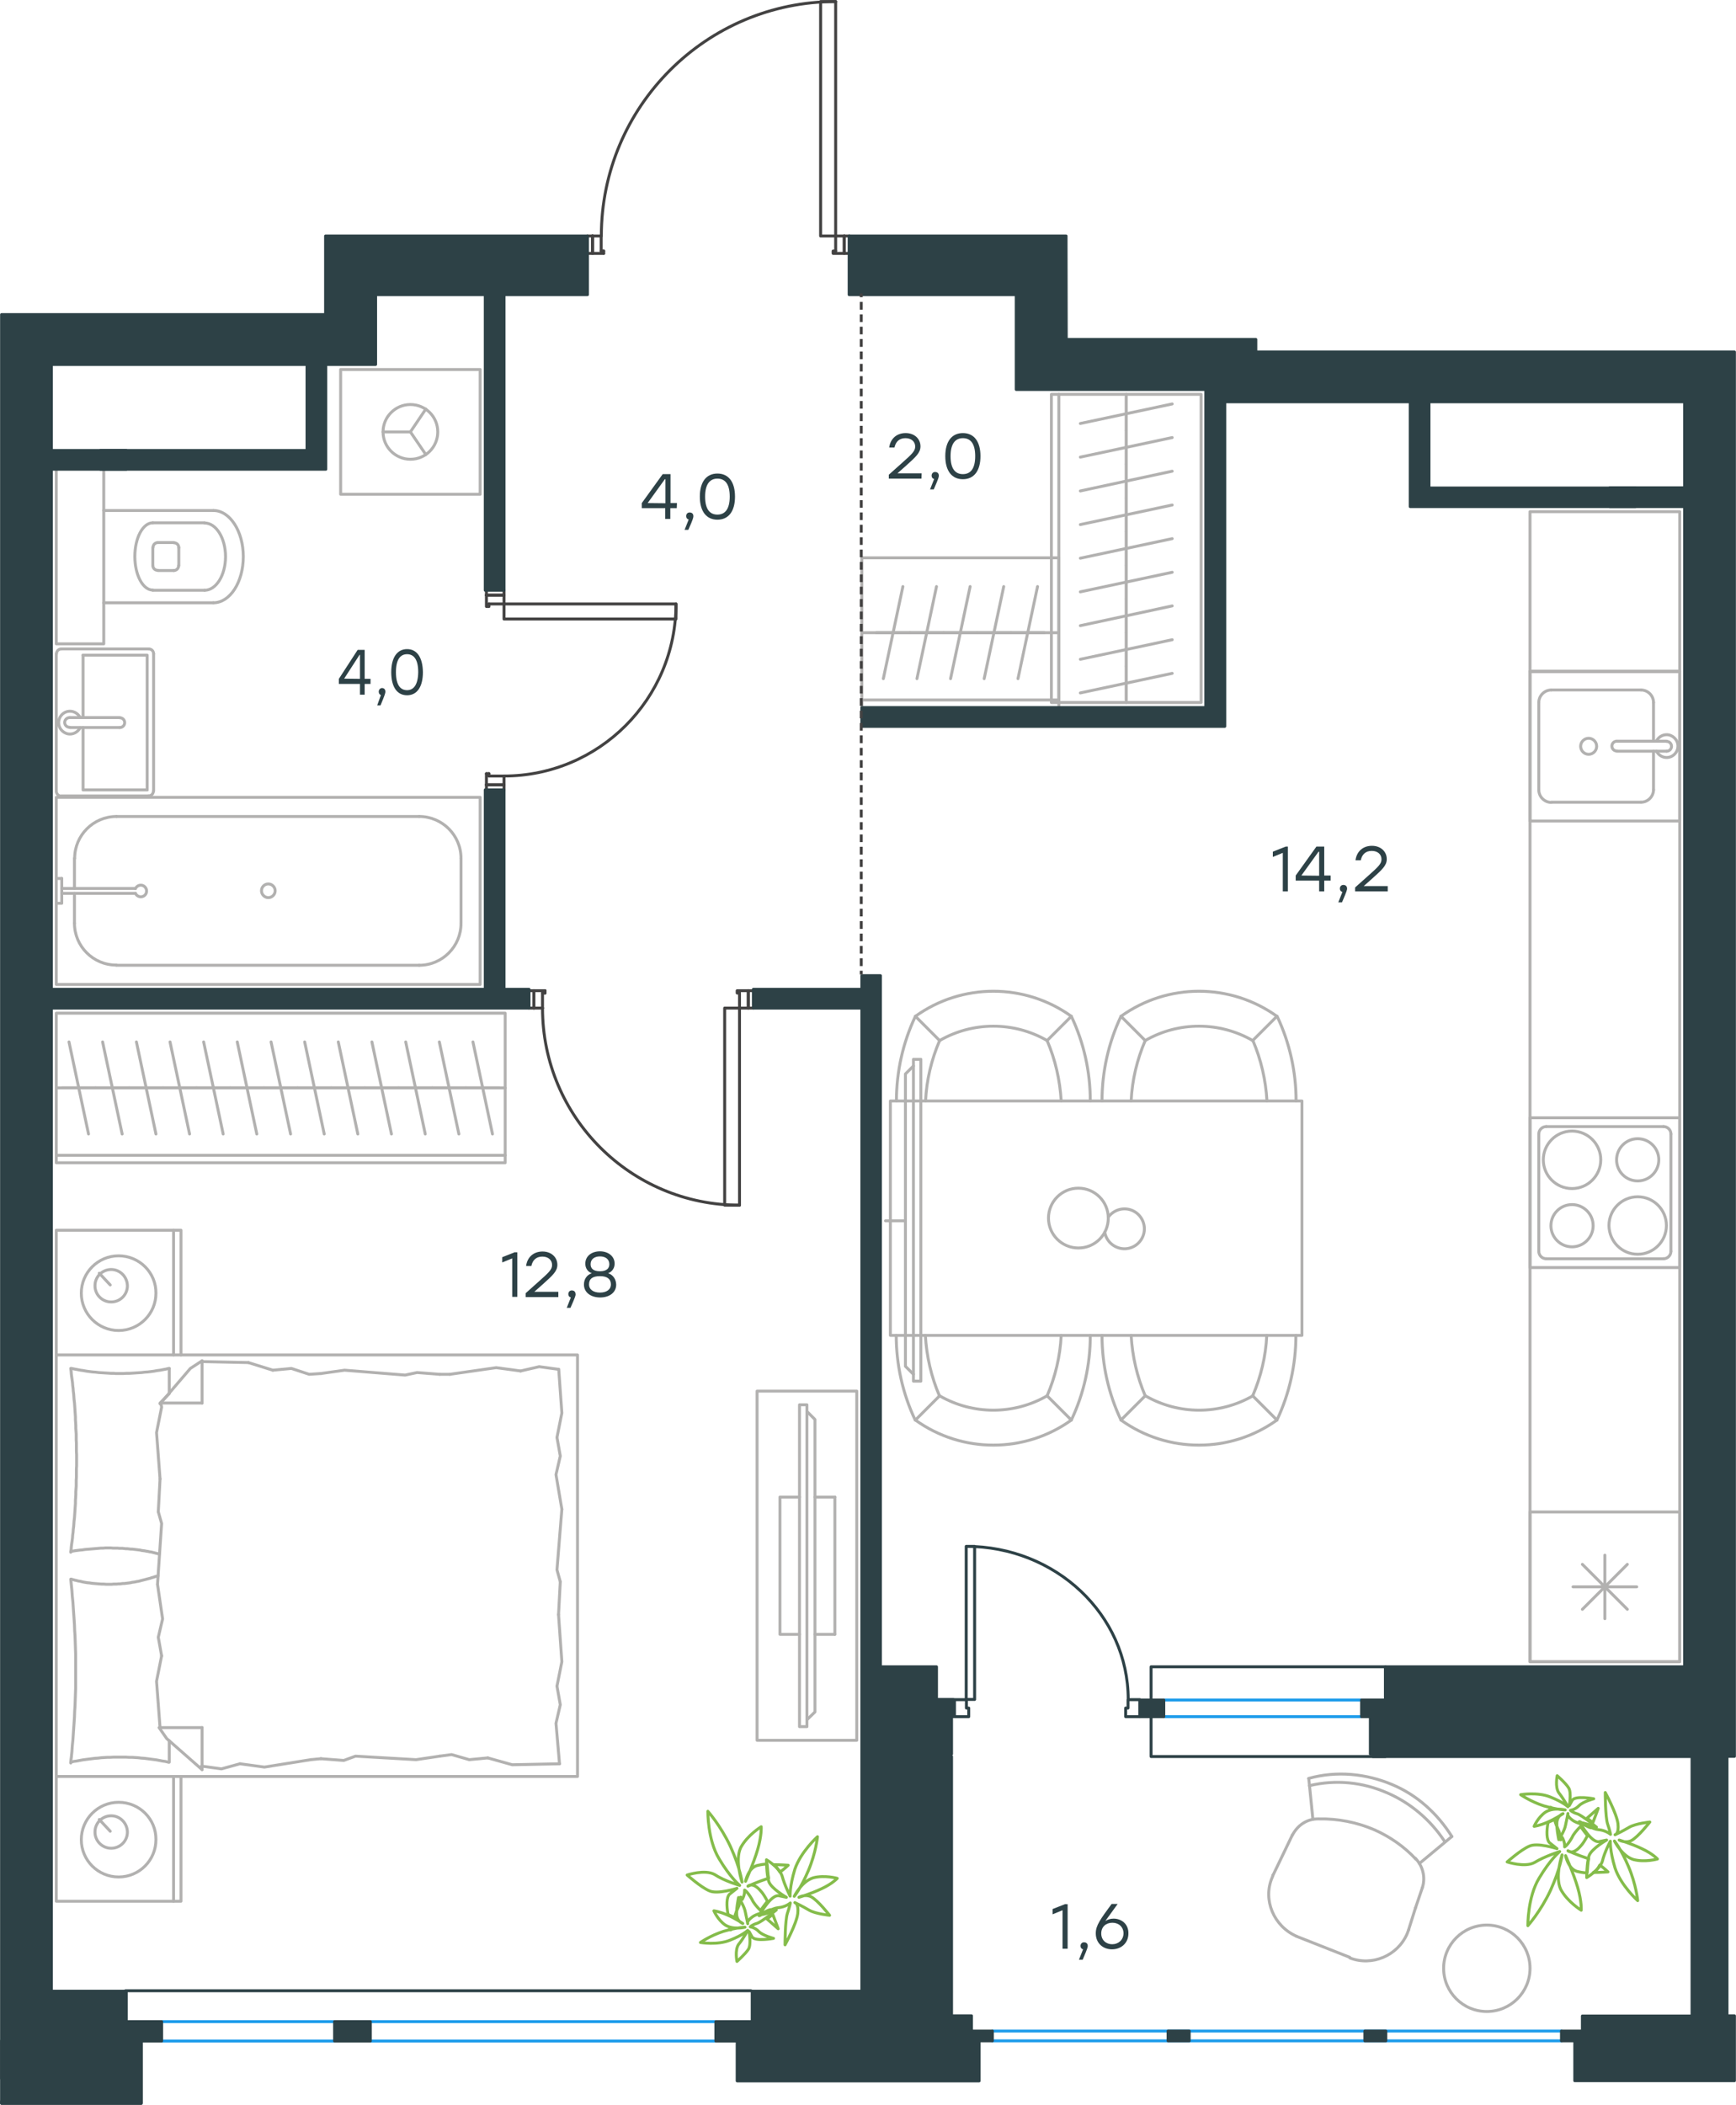 <?xml version="1.0" encoding="utf-8"?>
<!-- Generator: Adobe Illustrator 26.5.0, SVG Export Plug-In . SVG Version: 6.00 Build 0)  -->
<svg version="1.1" id="Слой_1" xmlns:xodm="http://www.corel.com/coreldraw/odm/2003"
	 xmlns="http://www.w3.org/2000/svg" xmlns:xlink="http://www.w3.org/1999/xlink" x="0px" y="0px" viewBox="0 0 888.3 1076.5"
	 style="enable-background:new 0 0 888.3 1076.5;" xml:space="preserve">
<style type="text/css">
	.st0{fill:none;stroke:#434242;stroke-width:1.5;stroke-linecap:round;stroke-linejoin:round;stroke-miterlimit:10;}
	.st1{fill:none;stroke:#B2B1B0;stroke-width:1.5;stroke-linecap:round;stroke-linejoin:round;stroke-miterlimit:10;}
	.st2{fill:#2D4146;stroke:#2D4146;stroke-width:1.5;stroke-linecap:round;stroke-linejoin:round;stroke-miterlimit:10;}
	
		.st3{fill-rule:evenodd;clip-rule:evenodd;fill:#2D4146;stroke:#2D4146;stroke-width:1.5;stroke-linecap:round;stroke-linejoin:round;stroke-miterlimit:10;}
	.st4{fill:none;stroke:#2D4146;stroke-width:1.5;stroke-linecap:round;stroke-linejoin:round;stroke-miterlimit:10;}
	.st5{fill:none;stroke:#1D9CEB;stroke-width:1.5;stroke-linecap:round;stroke-linejoin:round;stroke-miterlimit:10;}
	.st6{fill:none;stroke:#434242;stroke-width:1.5;stroke-miterlimit:10;}
	.st7{fill:#2D4146;}
	.st8{fill:none;stroke:#84BC4A;stroke-width:1.5;stroke-linecap:round;stroke-linejoin:round;stroke-miterlimit:10;}
</style>
<g id="Слой_x0020_1">
	<g id="_3011465561024">
		<g>
			<line class="st0" x1="303.2" y1="120.7" x2="300.6" y2="120.7"/>
			<polyline class="st0" points="434.6,120.7 432,120.7 427.6,120.7 			"/>
			<line class="st0" x1="307.6" y1="120.7" x2="303.2" y2="120.7"/>
			<path class="st0" d="M427.6,0.8c-66.2,0-119.9,53.7-119.9,119.9"/>
			<line class="st0" x1="303.2" y1="129.6" x2="308.9" y2="129.6"/>
			<line class="st0" x1="432" y1="129.6" x2="434.6" y2="129.6"/>
			<line class="st0" x1="427.6" y1="120.7" x2="427.6" y2="128.4"/>
			<polyline class="st0" points="432,129.6 426.3,129.6 426.3,128.4 427.6,128.4 			"/>
			<line class="st0" x1="307.6" y1="128.4" x2="308.9" y2="128.4"/>
			<line class="st0" x1="300.6" y1="129.6" x2="303.2" y2="129.6"/>
			<line class="st0" x1="307.6" y1="120.7" x2="307.6" y2="128.4"/>
			<line class="st0" x1="308.9" y1="128.4" x2="308.9" y2="129.6"/>
			<line class="st0" x1="432" y1="120.7" x2="432" y2="129.6"/>
			<line class="st0" x1="303.2" y1="120.7" x2="303.2" y2="129.6"/>
			<line class="st0" x1="432" y1="120.7" x2="432" y2="129.6"/>
			<line class="st0" x1="303.2" y1="120.7" x2="303.2" y2="129.6"/>
			<polygon class="st0" points="427.6,92.6 427.6,0.8 419.9,0.8 419.9,28.7 419.9,120.7 427.6,120.7 			"/>
			<line class="st0" x1="273.2" y1="515.6" x2="270.6" y2="515.6"/>
			<polyline class="st0" points="385.5,515.6 382.9,515.6 378.4,515.6 			"/>
			<line class="st0" x1="277.6" y1="515.6" x2="273.2" y2="515.6"/>
			<path class="st0" d="M277.6,515.6c0,55.7,45.1,100.8,100.8,100.8"/>
			<line class="st0" x1="273.2" y1="506.7" x2="278.9" y2="506.7"/>
			<line class="st0" x1="382.9" y1="506.7" x2="385.5" y2="506.7"/>
			<line class="st0" x1="378.4" y1="515.6" x2="378.4" y2="507.9"/>
			<polyline class="st0" points="382.9,506.7 377.2,506.7 377.2,507.9 378.4,507.9 			"/>
			<line class="st0" x1="277.6" y1="507.9" x2="278.9" y2="507.9"/>
			<line class="st0" x1="270.6" y1="506.7" x2="273.2" y2="506.7"/>
			<line class="st0" x1="277.6" y1="515.6" x2="277.6" y2="507.9"/>
			<line class="st0" x1="278.9" y1="507.9" x2="278.9" y2="506.7"/>
			<line class="st0" x1="382.9" y1="515.6" x2="382.9" y2="506.7"/>
			<line class="st0" x1="273.2" y1="515.6" x2="273.2" y2="506.7"/>
			<line class="st0" x1="382.9" y1="515.6" x2="382.9" y2="506.7"/>
			<line class="st0" x1="273.2" y1="515.6" x2="273.2" y2="506.7"/>
			<polygon class="st0" points="378.4,616.4 370.8,616.4 370.8,588.4 370.8,515.6 378.4,515.6 378.4,543.7 			"/>
			<line class="st0" x1="257.9" y1="401.4" x2="257.9" y2="404"/>
			<polyline class="st0" points="257.9,301.9 257.9,304.4 257.9,308.9 			"/>
			<line class="st0" x1="257.9" y1="396.9" x2="257.9" y2="401.4"/>
			<path class="st0" d="M257.9,396.9c48.6,0,88-39.4,88-88"/>
			<line class="st0" x1="248.9" y1="401.4" x2="248.9" y2="395.7"/>
			<line class="st0" x1="248.9" y1="304.4" x2="248.9" y2="301.9"/>
			<line class="st0" x1="257.9" y1="308.9" x2="250.2" y2="308.9"/>
			<polyline class="st0" points="248.9,304.4 248.9,310.2 250.2,310.2 250.2,308.9 			"/>
			<line class="st0" x1="250.2" y1="396.9" x2="250.2" y2="395.7"/>
			<line class="st0" x1="248.9" y1="404" x2="248.9" y2="401.4"/>
			<line class="st0" x1="257.9" y1="396.9" x2="250.2" y2="396.9"/>
			<line class="st0" x1="250.2" y1="395.7" x2="248.9" y2="395.7"/>
			<line class="st0" x1="257.9" y1="304.4" x2="248.9" y2="304.4"/>
			<line class="st0" x1="257.9" y1="401.4" x2="248.9" y2="401.4"/>
			<line class="st0" x1="257.9" y1="304.4" x2="248.9" y2="304.4"/>
			<line class="st0" x1="257.9" y1="401.4" x2="248.9" y2="401.4"/>
			<polygon class="st0" points="345.9,308.9 345.9,316.6 317.9,316.6 257.9,316.6 257.9,308.9 285.9,308.9 			"/>
		</g>
		<g>
			<line class="st1" x1="38.1" y1="472.2" x2="38.1" y2="456.9"/>
			<path class="st1" d="M69.3,456.9c0.6,1.3,2,2,3.4,1.7c1.4-0.3,2.3-1.5,2.3-2.9c0-1.4-1-2.6-2.3-2.9c-1.4-0.3-2.8,0.4-3.4,1.7"/>
			<line class="st1" x1="31.6" y1="456.9" x2="69.3" y2="456.9"/>
			<line class="st1" x1="31.6" y1="454.4" x2="69.3" y2="454.4"/>
			<line class="st1" x1="31.6" y1="449.3" x2="28.8" y2="449.3"/>
			<polyline class="st1" points="31.6,449.3 31.6,462 28.8,462 			"/>
			<path class="st1" d="M133.8,455.6c0,1.9,1.6,3.5,3.5,3.5c1.9,0,3.5-1.6,3.5-3.5c0-1.9-1.6-3.5-3.5-3.5
				C135.3,452.1,133.8,453.7,133.8,455.6z"/>
			<path class="st1" d="M38.1,472.2c0,11.8,9.6,21.4,21.4,21.4"/>
			<path class="st1" d="M59.6,417.6c-11.8,0-21.4,9.6-21.4,21.4"/>
			<path class="st1" d="M214.5,493.7c11.8,0,21.4-9.6,21.4-21.4"/>
			<path class="st1" d="M235.9,439c0-11.8-9.6-21.4-21.4-21.4"/>
			<line class="st1" x1="38.1" y1="439" x2="38.1" y2="454.4"/>
			<line class="st1" x1="59.6" y1="493.7" x2="214.5" y2="493.7"/>
			<line class="st1" x1="235.9" y1="472.2" x2="235.9" y2="439"/>
			<line class="st1" x1="214.5" y1="417.6" x2="59.6" y2="417.6"/>
			<polygon class="st1" points="28.8,407.8 28.8,503.5 245.7,503.5 245.7,407.8 			"/>
			<line class="st1" x1="42.5" y1="367" x2="42.5" y2="335.1"/>
			<polyline class="st1" points="42.5,372.1 42.5,404 75.3,404 			"/>
			<polyline class="st1" points="75.3,404 75.3,335.1 42.5,335.1 			"/>
			<path class="st1" d="M78.6,334.4c0-1.4-1.1-2.5-2.5-2.5"/>
			<path class="st1" d="M76,407.1c1.4,0,2.5-1.1,2.5-2.6"/>
			<path class="st1" d="M31.4,331.9c-1.4,0-2.5,1.1-2.5,2.5"/>
			<path class="st1" d="M28.8,404.6c0,1.4,1.1,2.6,2.5,2.6"/>
			<path class="st1" d="M61.3,372.1c1.4,0,2.5-1.1,2.5-2.5c0-1.4-1.1-2.5-2.5-2.5"/>
			<line class="st1" x1="35.7" y1="367" x2="61.3" y2="367"/>
			<path class="st1" d="M35.7,367c-1.4,0-2.6,1.1-2.6,2.5c0,1.4,1.1,2.5,2.6,2.5"/>
			<line class="st1" x1="35.7" y1="372.1" x2="61.3" y2="372.1"/>
			<path class="st1" d="M41,367c-1.2-2.4-3.9-3.7-6.5-3.1c-2.6,0.6-4.5,3-4.5,5.7c0,2.7,1.9,5,4.5,5.7c2.6,0.6,5.3-0.7,6.5-3.1"/>
			<line class="st1" x1="31.4" y1="331.9" x2="76" y2="331.9"/>
			<line class="st1" x1="78.6" y1="334.4" x2="78.6" y2="404.6"/>
			<line class="st1" x1="76" y1="407.1" x2="31.4" y2="407.1"/>
			<line class="st1" x1="28.8" y1="404.6" x2="28.8" y2="334.4"/>
			<path class="st1" d="M91.5,280.1c0-1.4-1.1-2.5-2.5-2.5"/>
			<path class="st1" d="M88.9,291.8c1.4,0,2.5-1.1,2.5-2.5"/>
			<path class="st1" d="M80.8,277.5c-1.4,0-2.5,1.1-2.5,2.5"/>
			<path class="st1" d="M78.2,289.2c0,1.4,1.1,2.5,2.5,2.5"/>
			<line class="st1" x1="80.8" y1="277.5" x2="88.9" y2="277.5"/>
			<line class="st1" x1="91.5" y1="280.1" x2="91.5" y2="289.2"/>
			<line class="st1" x1="88.9" y1="291.8" x2="80.8" y2="291.8"/>
			<line class="st1" x1="78.2" y1="289.2" x2="78.2" y2="280.1"/>
			<path class="st1" d="M78.2,267.4c-5.1,0-9.2,7.7-9.2,17.2c0,9.5,4.1,17.2,9.2,17.2"/>
			<line class="st1" x1="104.7" y1="267.4" x2="78.2" y2="267.4"/>
			<path class="st1" d="M104.7,301.9c5.9,0,10.7-7.7,10.7-17.2c0-9.5-4.8-17.2-10.7-17.2"/>
			<line class="st1" x1="104.7" y1="301.9" x2="78.2" y2="301.9"/>
			<path class="st1" d="M109.2,308.3c8.5,0,15.3-10.6,15.3-23.6c0-13-6.9-23.6-15.3-23.6"/>
			<line class="st1" x1="109.2" y1="261.1" x2="53.1" y2="261.1"/>
			<line class="st1" x1="109.2" y1="308.3" x2="53.1" y2="308.3"/>
			<polyline class="st1" points="53.1,240 53.1,329.3 28.8,329.3 28.8,240 			"/>
			<polyline class="st1" points="217.9,209.2 210,220.9 217.9,232.5 			"/>
			<line class="st1" x1="210" y1="220.9" x2="196" y2="220.9"/>
			<path class="st1" d="M224,220.9c0-7.8-6.3-14-14-14s-14,6.3-14,14s6.3,14,14,14C217.8,234.9,224,228.6,224,220.9z"/>
			<polygon class="st1" points="245.7,189 245.7,252.8 174.3,252.8 174.3,189 			"/>
			<polygon class="st1" points="859.5,343.4 859.5,849.9 782.9,849.9 782.9,343.4 			"/>
			<line class="st1" x1="809.7" y1="800.1" x2="832.7" y2="823.1"/>
			<line class="st1" x1="809.7" y1="823.1" x2="832.7" y2="800.1"/>
			<line class="st1" x1="821.2" y1="795.4" x2="821.2" y2="827.9"/>
			<line class="st1" x1="804.9" y1="811.6" x2="837.5" y2="811.6"/>
			<polygon class="st1" points="782.9,773.3 782.9,849.9 859.5,849.9 859.5,773.3 			"/>
			<path class="st1" d="M804.4,607.9c8.1,0,14.7-6.6,14.7-14.7c0-8.1-6.6-14.7-14.7-14.7s-14.7,6.6-14.7,14.7
				C789.7,601.3,796.3,607.9,804.4,607.9z"/>
			<path class="st1" d="M804.4,637.7c6,0,10.8-4.9,10.8-10.8c0-6-4.9-10.8-10.8-10.8c-6,0-10.8,4.9-10.8,10.8
				S798.4,637.7,804.4,637.7z"/>
			<path class="st1" d="M838,641.5c8.1,0,14.7-6.6,14.7-14.7c0-8.1-6.6-14.7-14.7-14.7c-8.1,0-14.7,6.6-14.7,14.7
				C823.4,635,829.9,641.5,838,641.5z"/>
			<path class="st1" d="M838,604c6,0,10.8-4.9,10.8-10.8c0-6-4.9-10.8-10.8-10.8c-6,0-10.8,4.9-10.8,10.8
				C827.2,599.2,832,604,838,604z"/>
			<path class="st1" d="M787.4,640c0,2.1,1.7,3.8,3.8,3.8"/>
			<path class="st1" d="M791.2,576.2c-2.1,0-3.8,1.7-3.8,3.8"/>
			<path class="st1" d="M851.2,643.8c2.1,0,3.8-1.7,3.8-3.8"/>
			<path class="st1" d="M855,580c0-2.1-1.7-3.8-3.8-3.8"/>
			<line class="st1" x1="787.4" y1="640" x2="787.4" y2="580"/>
			<line class="st1" x1="851.2" y1="643.8" x2="791.2" y2="643.8"/>
			<line class="st1" x1="855" y1="580" x2="855" y2="640"/>
			<line class="st1" x1="791.2" y1="576.2" x2="851.2" y2="576.2"/>
			<polygon class="st1" points="859.5,648.3 782.9,648.3 782.9,571.7 859.5,571.7 			"/>
			<line class="st1" x1="846.1" y1="404" x2="846.1" y2="384.2"/>
			<path class="st1" d="M812.9,385.8c2.3,0,4.1-1.9,4.1-4.1c0-2.3-1.9-4.1-4.1-4.1c-2.3,0-4.1,1.9-4.1,4.1
				C808.8,383.9,810.6,385.8,812.9,385.8z"/>
			<path class="st1" d="M827.3,379.1c-1.4,0-2.5,1.1-2.5,2.5c0,1.4,1.1,2.5,2.5,2.5"/>
			<line class="st1" x1="852.8" y1="384.2" x2="827.3" y2="384.2"/>
			<path class="st1" d="M852.8,384.2c1.4,0,2.5-1.1,2.5-2.5c0-1.4-1.1-2.5-2.5-2.5"/>
			<line class="st1" x1="852.8" y1="379.1" x2="827.3" y2="379.1"/>
			<path class="st1" d="M847.6,384.2c1.2,2.4,3.9,3.7,6.5,3.1c2.6-0.6,4.5-3,4.5-5.7c0-2.7-1.9-5-4.5-5.7c-2.6-0.6-5.3,0.7-6.5,3.1"
				/>
			<path class="st1" d="M839.7,410.3c3.5,0,6.4-2.9,6.4-6.4"/>
			<path class="st1" d="M846.1,359.3c0-3.5-2.9-6.4-6.4-6.4"/>
			<path class="st1" d="M787.4,404c0,3.5,2.9,6.4,6.4,6.4"/>
			<path class="st1" d="M793.8,352.9c-3.5,0-6.4,2.9-6.4,6.4"/>
			<line class="st1" x1="839.7" y1="410.3" x2="793.8" y2="410.3"/>
			<line class="st1" x1="787.4" y1="404" x2="787.4" y2="359.3"/>
			<line class="st1" x1="793.8" y1="352.9" x2="839.7" y2="352.9"/>
			<line class="st1" x1="846.1" y1="359.3" x2="846.1" y2="379.1"/>
			<polygon class="st1" points="859.5,419.9 782.9,419.9 782.9,343.4 859.5,343.4 			"/>
			<line class="st1" x1="255.6" y1="556.4" x2="238.4" y2="556.4"/>
			<line class="st1" x1="242" y1="532.9" x2="252" y2="580"/>
			<line class="st1" x1="238.4" y1="556.4" x2="221.2" y2="556.4"/>
			<line class="st1" x1="224.8" y1="532.9" x2="234.8" y2="580"/>
			<line class="st1" x1="221.2" y1="556.4" x2="204" y2="556.4"/>
			<line class="st1" x1="207.6" y1="532.9" x2="217.6" y2="580"/>
			<line class="st1" x1="204" y1="556.4" x2="186.7" y2="556.4"/>
			<line class="st1" x1="190.3" y1="532.9" x2="200.3" y2="580"/>
			<line class="st1" x1="186.7" y1="556.4" x2="169.5" y2="556.4"/>
			<line class="st1" x1="173.1" y1="532.9" x2="183.1" y2="580"/>
			<line class="st1" x1="169.5" y1="556.4" x2="152.3" y2="556.4"/>
			<line class="st1" x1="155.9" y1="532.9" x2="165.9" y2="580"/>
			<line class="st1" x1="152.3" y1="556.4" x2="135" y2="556.4"/>
			<line class="st1" x1="138.7" y1="532.9" x2="148.7" y2="580"/>
			<line class="st1" x1="258.5" y1="556.4" x2="28.8" y2="556.4"/>
			<line class="st1" x1="135" y1="556.4" x2="117.8" y2="556.4"/>
			<line class="st1" x1="121.4" y1="532.9" x2="131.4" y2="580"/>
			<line class="st1" x1="117.8" y1="556.4" x2="100.6" y2="556.4"/>
			<line class="st1" x1="104.2" y1="532.9" x2="114.2" y2="580"/>
			<line class="st1" x1="100.6" y1="556.4" x2="83.4" y2="556.4"/>
			<line class="st1" x1="87" y1="532.9" x2="97" y2="580"/>
			<line class="st1" x1="83.4" y1="556.4" x2="66.1" y2="556.4"/>
			<line class="st1" x1="69.8" y1="532.9" x2="79.8" y2="580"/>
			<line class="st1" x1="66.1" y1="556.4" x2="48.9" y2="556.4"/>
			<line class="st1" x1="52.5" y1="532.9" x2="62.5" y2="580"/>
			<line class="st1" x1="48.9" y1="556.4" x2="31.7" y2="556.4"/>
			<line class="st1" x1="35.3" y1="532.9" x2="45.3" y2="580"/>
			<line class="st1" x1="258.5" y1="590.9" x2="28.8" y2="590.9"/>
			<polygon class="st1" points="28.8,518.2 28.8,594.7 258.5,594.7 258.5,518.2 			"/>
			<line class="st1" x1="103.4" y1="696.4" x2="127.1" y2="696.9"/>
			<polyline class="st1" points="81.9,756.4 80.1,732.7 82.7,719.7 82.3,717.6 			"/>
			<polyline class="st1" points="81.9,883.6 80.1,859.9 82.7,846.9 			"/>
			<polyline class="st1" points="80.6,810.3 82.7,779.2 81,773.2 			"/>
			<polyline class="st1" points="82.7,846.9 81,837.4 83.2,828 80.6,810.3 			"/>
			<line class="st1" x1="81" y1="773.2" x2="81.9" y2="756.4"/>
			<polyline class="st1" points="86.6,699.9 85.8,700 85.1,700.2 83.5,700.5 82,700.8 80.4,701 78.8,701.3 77.3,701.5 75.7,701.7 
				74.1,701.8 72.5,702 70.9,702.1 69.4,702.2 67.8,702.3 66.2,702.4 64.7,702.4 63.1,702.5 62.4,702.5 61.6,702.5 60.8,702.5 
				60,702.5 59.2,702.5 58.4,702.4 56.8,702.4 55.2,702.3 53.6,702.2 52.1,702.1 50.5,702 48.9,701.8 47.4,701.7 45.8,701.5 
				44.3,701.3 42.7,701 41.2,700.8 39.7,700.5 38.1,700.2 36.6,699.9 			"/>
			<polyline class="st1" points="36.2,699.9 36.4,701.3 36.5,702.8 36.7,704.3 36.9,705.7 37.1,707.2 37.2,708.6 37.4,710.1 
				37.5,711.5 37.7,713 37.8,714.5 37.9,715.9 38.1,717.4 38.2,718.8 38.3,720.3 38.4,721.8 38.5,723.2 38.6,724.7 38.6,726.2 
				38.7,727.6 38.8,729.1 38.8,730.6 38.9,732 39,733.5 39,735 39,736.5 39.1,738 39.1,739.4 39.1,740.9 39.1,742.4 39.2,743.9 
				39.2,745.4 39.2,746.9 39.2,748.3 39.2,749.8 39.1,751.3 39.1,752.7 39.1,754.2 39.1,755.7 39,757.1 39,758.6 39,760.1 
				38.9,761.5 38.8,763 38.8,764.5 38.7,766 38.6,767.4 38.6,768.9 38.5,770.4 38.4,771.9 38.3,773.3 38.2,774.8 38.1,776.3 
				37.9,777.8 37.8,779.2 37.7,780.7 37.5,782.2 37.4,783.7 37.2,785.1 37.1,786.6 36.9,788.1 36.7,789.5 36.5,791 36.4,792.4 
				36.2,793.9 			"/>
			<polyline class="st1" points="159,900 135.3,903.8 122.8,902.1 			"/>
			<polyline class="st1" points="122.8,902.1 113.3,904.7 103.9,903.4 103,903.4 			"/>
			<line class="st1" x1="164.2" y1="899.5" x2="159" y2="900"/>
			<polyline class="st1" points="225,898.2 212.9,900 181.9,898.2 175.9,900.4 164.2,899.5 			"/>
			<polyline class="st1" points="286.3,902.1 262.1,902.6 249.6,899.1 			"/>
			<polyline class="st1" points="249.6,899.1 240.1,900 231.1,897.4 225,898.2 			"/>
			<polyline class="st1" points="230.2,702.9 253.9,699.5 266.4,701.2 			"/>
			<polyline class="st1" points="266.4,701.2 275.9,699 285.4,700.3 			"/>
			<line class="st1" x1="225" y1="702.9" x2="230.2" y2="702.9"/>
			<polyline class="st1" points="164.2,702.5 176.3,700.8 207.3,703.3 213.4,702 225,702.9 			"/>
			<line class="st1" x1="127.1" y1="696.9" x2="139.6" y2="700.8"/>
			<polyline class="st1" points="139.6,700.8 149.1,699.9 158.2,702.9 164.2,702.5 			"/>
			<polyline class="st1" points="36.2,793.5 38.6,793.1 41,792.8 42.2,792.7 43.4,792.5 44.6,792.4 45.8,792.3 47,792.2 48.2,792.1 
				49.4,792 50.5,791.9 51.7,791.8 52.8,791.8 54,791.7 55.1,791.7 56,791.7 56.8,791.7 57.7,791.8 58.5,791.8 59.3,791.8 
				60.2,791.8 61,791.9 61.8,791.9 62.7,791.9 63.5,792 64.3,792.1 65.2,792.1 66,792.2 66.8,792.3 67.6,792.3 68.4,792.4 
				69.3,792.5 70.1,792.6 70.9,792.7 71.7,792.8 72.5,793 73.3,793.1 74.1,793.2 75,793.4 75.8,793.5 76.6,793.7 77.4,793.8 
				78.2,794 79,794.2 79.8,794.4 80.6,794.6 81.4,794.8 			"/>
			<polyline class="st1" points="36.2,901.3 36.9,901.1 37.7,900.9 39.2,900.7 40.8,900.4 42.4,900.1 43.9,899.9 45.5,899.7 
				47.1,899.5 48.7,899.3 50.2,899.2 51.8,899 53.4,898.9 55,898.8 56.5,898.8 58.1,898.7 59.6,898.7 60.4,898.7 61.2,898.7 
				62,898.7 62.8,898.7 63.6,898.7 64.4,898.7 66,898.8 67.6,898.8 69.1,898.9 70.7,899 72.3,899.2 73.8,899.3 75.4,899.5 
				76.9,899.7 78.5,899.9 80,900.1 81.6,900.4 83.1,900.7 84.6,900.9 86.2,901.3 			"/>
			<polyline class="st1" points="80.9,805.9 80.1,806.2 79.3,806.4 78.5,806.7 77.7,806.9 76.9,807.2 76.1,807.4 75.3,807.6 
				74.6,807.8 73.8,808 73,808.2 72.2,808.4 71.5,808.6 70.7,808.8 69.9,808.9 69.1,809.1 68.4,809.2 67.6,809.3 66.8,809.5 
				66.1,809.6 65.3,809.7 64.5,809.8 63.7,809.9 62.9,809.9 62.1,810 61.3,810.1 60.5,810.1 59.7,810.2 58.9,810.2 58.1,810.2 
				57.2,810.3 56.4,810.3 55.6,810.3 54.3,810.3 53.1,810.2 51.9,810.2 50.7,810.1 49.5,810 48.3,809.9 47.1,809.8 45.9,809.6 
				44.7,809.5 43.5,809.3 42.4,809.1 41.2,808.8 40,808.6 38.9,808.3 38.3,808.2 37.7,808 37.2,807.9 36.6,807.7 			"/>
			<polyline class="st1" points="36.2,807.7 36.5,810.6 36.8,813.5 37,816.4 37.3,819.3 37.5,822.3 37.7,825.2 37.9,828.1 38.1,831 
				38.2,834 38.4,836.9 38.5,839.8 38.6,842.8 38.7,845.8 38.7,848.7 38.7,850.2 38.7,851.7 38.7,853.2 38.7,854.7 38.7,856.1 
				38.7,857.6 38.7,860.5 38.7,863.5 38.6,866.4 38.5,869.3 38.4,872.3 38.2,875.2 38.1,878.2 37.9,881.1 37.7,884.1 37.5,887 
				37.3,890 37,892.9 36.8,895.9 36.5,898.8 36.3,900.2 36.2,901.7 			"/>
			<polyline class="st1" points="285.8,825.8 287.5,849.9 285,862.4 			"/>
			<polyline class="st1" points="285,862.4 286.7,871.9 284.5,881.4 286.3,902.1 			"/>
			<polyline class="st1" points="285.9,700.3 287.5,722.7 285,735.2 			"/>
			<polyline class="st1" points="287.5,771.9 285,802.9 286.7,809 			"/>
			<polyline class="st1" points="285,735.2 286.7,744.7 284.5,754.2 287.5,771.9 			"/>
			<line class="st1" x1="286.7" y1="809" x2="285.8" y2="825.8"/>
			<line class="st1" x1="103.4" y1="905.1" x2="103.4" y2="883.6"/>
			<polyline class="st1" points="81.9,718 97.4,699.9 103.4,696 			"/>
			<line class="st1" x1="81.9" y1="883.6" x2="103.4" y2="883.6"/>
			<line class="st1" x1="86.6" y1="699.9" x2="86.6" y2="712.5"/>
			<polyline class="st1" points="103.4,905.1 85.3,889.2 81.4,883.6 			"/>
			<line class="st1" x1="103.4" y1="696" x2="103.4" y2="717.6"/>
			<polyline class="st1" points="86.6,712.8 81.9,717.6 103.4,717.6 			"/>
			<line class="st1" x1="86.6" y1="890.3" x2="86.6" y2="901.3"/>
			<line class="st1" x1="56.4" y1="657.2" x2="50.8" y2="651.2"/>
			<path class="st1" d="M56.9,649.3c-4.6,0-8.3,3.7-8.3,8.3c0,4.6,3.7,8.3,8.3,8.3s8.3-3.7,8.3-8.3C65.1,653,61.4,649.3,56.9,649.3z
				"/>
			<path class="st1" d="M60.7,642.3c-10.6,0-19.1,8.6-19.1,19.1c0,10.6,8.6,19.1,19.1,19.1c10.6,0,19.1-8.6,19.1-19.1
				C79.9,650.9,71.3,642.3,60.7,642.3z"/>
			<line class="st1" x1="56.4" y1="936.6" x2="50.8" y2="930.6"/>
			<path class="st1" d="M56.9,928.7c-4.6,0-8.3,3.7-8.3,8.3c0,4.6,3.7,8.3,8.3,8.3s8.3-3.7,8.3-8.3
				C65.1,932.4,61.4,928.7,56.9,928.7z"/>
			<path class="st1" d="M60.7,921.8c-10.6,0-19.1,8.6-19.1,19.1c0,10.6,8.6,19.1,19.1,19.1c10.6,0,19.1-8.6,19.1-19.1
				C79.9,930.3,71.3,921.8,60.7,921.8z"/>
			<line class="st1" x1="88.8" y1="693" x2="88.8" y2="629.2"/>
			<line class="st1" x1="88.8" y1="972.4" x2="88.8" y2="908.6"/>
			<polyline class="st1" points="28.8,693 28.8,629.2 92.6,629.2 92.6,693 			"/>
			<polyline class="st1" points="28.8,908.6 28.8,972.4 92.6,972.4 92.6,908.6 			"/>
			<polygon class="st1" points="28.8,693 295.5,693 295.5,908.6 28.8,908.6 			"/>
			<polygon class="st1" points="438.4,890.1 387.4,890.1 387.4,711.5 438.4,711.5 			"/>
			<line class="st1" x1="427.2" y1="765.7" x2="417" y2="765.7"/>
			<line class="st1" x1="427.2" y1="835.9" x2="417" y2="835.9"/>
			<polyline class="st1" points="412.9,879.6 417,875.6 417,726 412.9,721.9 			"/>
			<polygon class="st1" points="412.9,883.1 409.1,883.1 409.1,718.5 412.9,718.5 			"/>
			<polyline class="st1" points="409.1,835.9 399.1,835.9 399.1,765.7 409.1,765.7 			"/>
			<line class="st1" x1="427.2" y1="765.7" x2="427.2" y2="835.9"/>
			<line class="st1" x1="463.3" y1="624.4" x2="453.1" y2="624.4"/>
			<polyline class="st1" points="467.4,545.2 463.3,549.3 463.3,698.8 467.4,702.9 			"/>
			<polygon class="st1" points="467.4,541.8 471.2,541.8 471.2,706.4 467.4,706.4 			"/>
			<path class="st1" d="M653.4,726.3c6.4-13.5,9.7-28.3,9.7-43.3"/>
			<path class="st1" d="M563.9,683c0,15,3.3,29.8,9.7,43.3"/>
			<path class="st1" d="M573.6,726.3c23.8,17.1,56,17.1,79.8,0"/>
			<line class="st1" x1="586" y1="713.9" x2="573.6" y2="726.3"/>
			<line class="st1" x1="641" y1="713.9" x2="653.4" y2="726.3"/>
			<path class="st1" d="M586.1,713.9c17,9.8,38,9.8,55,0"/>
			<path class="st1" d="M641,713.9c4.2-9.8,6.7-20.2,7.2-30.9"/>
			<path class="st1" d="M578.8,683c0.6,10.6,3,21.1,7.2,30.9"/>
			<path class="st1" d="M548.2,726.3c6.4-13.5,9.7-28.3,9.7-43.3"/>
			<path class="st1" d="M458.6,683c0,15,3.3,29.8,9.7,43.3"/>
			<path class="st1" d="M468.4,726.3c23.8,17.1,56,17.1,79.8,0"/>
			<line class="st1" x1="480.8" y1="713.9" x2="468.4" y2="726.3"/>
			<line class="st1" x1="535.8" y1="713.9" x2="548.2" y2="726.3"/>
			<path class="st1" d="M480.8,713.9c17,9.8,38,9.8,55,0"/>
			<path class="st1" d="M535.8,713.9c4.2-9.8,6.7-20.2,7.2-30.9"/>
			<path class="st1" d="M473.5,683c0.6,10.6,3,21.1,7.2,30.9"/>
			<path class="st1" d="M663.2,563.1c0-15-3.3-29.8-9.7-43.3"/>
			<path class="st1" d="M573.6,519.8c-6.4,13.5-9.7,28.3-9.7,43.3"/>
			<path class="st1" d="M653.4,519.8c-23.8-17.1-56-17.1-79.8,0"/>
			<line class="st1" x1="586" y1="532.2" x2="573.6" y2="519.8"/>
			<line class="st1" x1="641" y1="532.2" x2="653.4" y2="519.8"/>
			<path class="st1" d="M641,532.2c-17-9.8-38-9.8-55,0"/>
			<path class="st1" d="M648.3,563.1c-0.6-10.6-3-21.1-7.2-30.9"/>
			<path class="st1" d="M586,532.2c-4.2,9.8-6.7,20.2-7.2,30.9"/>
			<path class="st1" d="M557.9,563.1c0-15-3.3-29.8-9.7-43.3"/>
			<path class="st1" d="M468.4,519.8c-6.4,13.5-9.7,28.3-9.7,43.3"/>
			<path class="st1" d="M548.2,519.8c-23.8-17.1-56-17.1-79.8,0"/>
			<line class="st1" x1="480.8" y1="532.2" x2="468.4" y2="519.8"/>
			<line class="st1" x1="535.8" y1="532.2" x2="548.2" y2="519.8"/>
			<path class="st1" d="M535.8,532.2c-17-9.8-38-9.8-55,0"/>
			<path class="st1" d="M543,563.1c-0.6-10.6-3-21.1-7.2-30.9"/>
			<path class="st1" d="M480.8,532.2c-4.2,9.8-6.7,20.2-7.2,30.9"/>
			<path class="st1" d="M565.3,630.2c0.8,4.8,4.9,8.3,9.8,8.5c4.9,0.1,9.1-3.2,10.2-7.9c1.1-4.7-1.3-9.6-5.7-11.6
				c-4.4-2-9.6-0.6-12.5,3.3"/>
			<path class="st1" d="M567.1,623c0-8.5-6.9-15.3-15.3-15.3c-8.5,0-15.3,6.9-15.3,15.3c0,8.5,6.9,15.3,15.3,15.3
				C560.3,638.3,567.1,631.5,567.1,623z"/>
			<polygon class="st1" points="666.2,563.1 666.2,683 455.6,683 455.6,563.1 			"/>
			<polygon class="st1" points="859.5,261.7 859.5,343.4 782.9,343.4 782.9,261.7 			"/>
			<line class="st1" x1="576.3" y1="358" x2="576.3" y2="340.8"/>
			<line class="st1" x1="599.8" y1="344.4" x2="552.8" y2="354.4"/>
			<line class="st1" x1="576.3" y1="340.8" x2="576.3" y2="323.6"/>
			<line class="st1" x1="599.8" y1="327.2" x2="552.8" y2="337.2"/>
			<line class="st1" x1="576.3" y1="323.6" x2="576.3" y2="306.3"/>
			<line class="st1" x1="599.8" y1="309.9" x2="552.8" y2="320"/>
			<line class="st1" x1="576.3" y1="359.3" x2="576.3" y2="201.7"/>
			<line class="st1" x1="576.3" y1="306.3" x2="576.3" y2="289.1"/>
			<line class="st1" x1="599.8" y1="292.7" x2="552.8" y2="302.7"/>
			<line class="st1" x1="576.3" y1="289.1" x2="576.3" y2="271.9"/>
			<line class="st1" x1="599.8" y1="275.5" x2="552.8" y2="285.5"/>
			<line class="st1" x1="576.3" y1="271.9" x2="576.3" y2="254.7"/>
			<line class="st1" x1="599.8" y1="258.3" x2="552.8" y2="268.3"/>
			<line class="st1" x1="576.3" y1="254.7" x2="576.3" y2="237.4"/>
			<line class="st1" x1="599.8" y1="241" x2="552.8" y2="251.1"/>
			<line class="st1" x1="576.3" y1="237.4" x2="576.3" y2="220.2"/>
			<line class="st1" x1="599.8" y1="223.8" x2="552.8" y2="233.8"/>
			<line class="st1" x1="576.3" y1="220.2" x2="576.3" y2="203"/>
			<line class="st1" x1="599.8" y1="206.6" x2="552.8" y2="216.6"/>
			<line class="st1" x1="541.8" y1="359.3" x2="541.8" y2="201.7"/>
			<polygon class="st1" points="614.6,201.7 538,201.7 538,359.3 614.6,359.3 			"/>
			<line class="st1" x1="441" y1="323.6" x2="541.8" y2="323.6"/>
			<line class="st1" x1="448.4" y1="323.6" x2="465.6" y2="323.6"/>
			<line class="st1" x1="462" y1="300" x2="452" y2="347.1"/>
			<line class="st1" x1="465.6" y1="323.6" x2="482.8" y2="323.6"/>
			<line class="st1" x1="479.2" y1="300" x2="469.2" y2="347.1"/>
			<line class="st1" x1="482.8" y1="323.6" x2="500" y2="323.6"/>
			<line class="st1" x1="496.4" y1="300" x2="486.4" y2="347.1"/>
			<line class="st1" x1="500" y1="323.6" x2="517.3" y2="323.6"/>
			<line class="st1" x1="513.6" y1="300" x2="503.6" y2="347.1"/>
			<line class="st1" x1="517.3" y1="323.6" x2="534.5" y2="323.6"/>
			<line class="st1" x1="530.9" y1="300" x2="520.9" y2="347.1"/>
			<line class="st1" x1="441" y1="358" x2="541.8" y2="358"/>
			<line class="st1" x1="541.8" y1="285.3" x2="541.8" y2="361.9"/>
			<polyline class="st1" points="441,361.9 441,285.3 541.8,285.3 			"/>
		</g>
		<path class="st2" d="M166.6,160.9v-0.2v-10v-15.3v-14.7h107.3v0h26.7v4.5v25.5h-42.7v151.2h-9.6V150.7h-56.1v35.7h-25.5H26.3v44
			h38.3v3.2v6.4H26.3v161.3v30.1V506h222V404h9.6V506h12.8v9.6H26.3v336.9v165.9h38.3v25.5h6.4v0.1l1.3-0.1v0.1v30.8v1H0.8v-1h70.2
			V1063H0.8V852.5V440.3v-9.6v-29.5v-14.5v-9.6V240v-79.1h25.5h50.4h10.2h79.5L166.6,160.9L166.6,160.9z M545.6,173.4v0.2h0.2h38.1
			h10.2h23h15.3h10.2v6.4H862h25.5v197.1v9.6v44v9.6v412.1v45.9h-3.8v68v64.7h3.8v33.2h-80.4h-1.3V1044l1.3-0.1h2.6v-1.3v-10.2v-1.3
			h56.1v-64.7v-68v-1.3h0l0,1.3H702.5v-1.3h-1.3V878h1.3h6.4v-25.5H862V431.4V259.1h-38.3v-6.4v-3.2H862v-44H642.6h-15.9V260v101.9
			v9.6H441v-9.6H617V260v-54.4v-6.4h-71.5h-25.5v-25.5v-23h-85.5v-25.5v-3.8V121v-0.3h3.8h107.2v0.3h-4.8v0.3h4.8v3.8L545.6,173.4
			L545.6,173.4L545.6,173.4z M499.7,1043.8h-2.6v-1.3v-2.9v-7.3v-1.3h-10.2V898.4h-1.3v-1.3h1.3V878h-1.3h-6.4v-25.5h-12.8h-15.9
			V499H441v7h-55.5v9.6H441v336.9v165.9h-56.1v16.6v8.9h-6.4l-1.3,0.1v20.3h1.3h121.2h1.3V1044v-0.1l-1.3,0.1V1043.8z M881.2,898.4
			h-12.8v-1.3h12.8V898.4z"/>
		<path class="st3" d="M836.9,249.6H731.2v-51.1h-9.6v60.6h0h9.6h105.7V249.6L836.9,249.6z M51.4,230.4h105.7v-51.1h9.6V240h0h-9.6
			H51.4L51.4,230.4L51.4,230.4z"/>
		<polygon class="st3" points="0.8,1043.8 72.2,1043.8 72.2,1075.7 0.8,1075.7 		"/>
		<g>
			<line class="st4" x1="64.2" y1="1018.2" x2="384.3" y2="1018.2"/>
			<line class="st5" x1="82.7" y1="1043.9" x2="366.3" y2="1043.9"/>
			<line class="st5" x1="82.7" y1="1034" x2="366.3" y2="1034"/>
			<polygon class="st3" points="82.7,1034 64.2,1034 64.2,1043.9 82.7,1043.9 			"/>
			<polygon class="st3" points="171.2,1034 189.5,1034 189.5,1043.9 171.2,1043.9 			"/>
			<polygon class="st3" points="366.3,1034 384.6,1034 384.6,1043.9 366.3,1043.9 			"/>
		</g>
		<g>
			<path class="st4" d="M494.4,790.9h4.3v78.3h-4.3V790.9 M494.4,790.9c45.8,0,82.9,35,82.9,78.3 M583.3,878H576v-4.4h1.2v-4.3h6.1
				V878 M488.4,878v-8.7h6.1v4.3h1.2v4.4H488.4"/>
			<g>
				<line class="st5" x1="697" y1="869.5" x2="595.5" y2="869.5"/>
				<line class="st5" x1="696.7" y1="878" x2="595.5" y2="878"/>
				<polygon class="st4" points="708.9,898.4 589,898.4 589,852.5 708.9,852.5 				"/>
				<polygon class="st3" points="708.9,878 696.7,878 696.7,869.5 708.9,869.5 				"/>
				<polygon class="st3" points="595.5,878 583.3,878 583.3,869.5 595.5,869.5 				"/>
			</g>
			<polygon class="st3" points="487.8,869.2 479.2,869.2 479.2,878 487.8,878 			"/>
		</g>
		<g>
			<line class="st5" x1="799" y1="1043.8" x2="507.8" y2="1043.8"/>
			<line class="st5" x1="799" y1="1038.8" x2="507.8" y2="1038.8"/>
			<polygon class="st3" points="507.8,1043.8 497.1,1043.8 497.1,1038.8 507.8,1038.8 			"/>
			<polygon class="st3" points="809.7,1043.8 799,1043.8 799,1038.8 809.7,1038.8 			"/>
			<polygon class="st3" points="608.5,1043.8 597.7,1043.8 597.7,1038.8 608.5,1038.8 			"/>
			<polygon class="st3" points="709.1,1043.8 698.4,1043.8 698.4,1038.8 709.1,1038.8 			"/>
		</g>
		<g>
			<line class="st6" x1="440.7" y1="150.1" x2="440.7" y2="152"/>
			<line id="_1" class="st6" x1="440.7" y1="154.4" x2="440.7" y2="158.4"/>
			<line id="_2" class="st6" x1="440.7" y1="160.8" x2="440.7" y2="164.7"/>
			<line id="_3" class="st6" x1="440.7" y1="167.1" x2="440.7" y2="171"/>
			<line id="_4" class="st6" x1="440.7" y1="173.4" x2="440.7" y2="177.4"/>
			<line id="_5" class="st6" x1="440.7" y1="179.8" x2="440.7" y2="183.7"/>
			<line id="_6" class="st6" x1="440.7" y1="186.1" x2="440.7" y2="190"/>
			<line id="_7" class="st6" x1="440.7" y1="192.4" x2="440.7" y2="196.4"/>
			<line id="_8" class="st6" x1="440.7" y1="198.8" x2="440.7" y2="202.7"/>
			<line id="_9" class="st6" x1="440.7" y1="205.1" x2="440.7" y2="209"/>
			<line id="_10" class="st6" x1="440.7" y1="211.4" x2="440.7" y2="215.4"/>
			<line id="_11" class="st6" x1="440.7" y1="217.8" x2="440.7" y2="221.7"/>
			<line id="_12" class="st6" x1="440.7" y1="224.1" x2="440.7" y2="228"/>
			<line id="_13" class="st6" x1="440.7" y1="230.4" x2="440.7" y2="234.4"/>
			<line id="_14" class="st6" x1="440.7" y1="236.8" x2="440.7" y2="240.7"/>
			<line id="_15" class="st6" x1="440.7" y1="243.1" x2="440.7" y2="247"/>
			<line id="_16" class="st6" x1="440.7" y1="249.4" x2="440.7" y2="253.4"/>
			<line id="_17" class="st6" x1="440.7" y1="255.8" x2="440.7" y2="259.7"/>
			<line id="_18" class="st6" x1="440.7" y1="262.1" x2="440.7" y2="266"/>
			<line id="_19" class="st6" x1="440.7" y1="268.4" x2="440.7" y2="272.4"/>
			<line id="_20" class="st6" x1="440.7" y1="274.8" x2="440.7" y2="278.7"/>
			<line id="_21" class="st6" x1="440.7" y1="281.1" x2="440.7" y2="285"/>
			<line id="_22" class="st6" x1="440.7" y1="287.4" x2="440.7" y2="291.4"/>
			<line id="_23" class="st6" x1="440.7" y1="293.8" x2="440.7" y2="297.7"/>
			<line id="_24" class="st6" x1="440.7" y1="300.1" x2="440.7" y2="304"/>
			<line id="_25" class="st6" x1="440.7" y1="306.4" x2="440.7" y2="310.4"/>
			<line id="_26" class="st6" x1="440.7" y1="312.8" x2="440.7" y2="316.7"/>
			<line id="_27" class="st6" x1="440.7" y1="319.1" x2="440.7" y2="323"/>
			<line id="_28" class="st6" x1="440.7" y1="325.4" x2="440.7" y2="329.4"/>
			<line id="_29" class="st6" x1="440.7" y1="331.8" x2="440.7" y2="335.7"/>
			<line id="_30" class="st6" x1="440.7" y1="338.1" x2="440.7" y2="342"/>
			<line id="_31" class="st6" x1="440.7" y1="344.4" x2="440.7" y2="348.4"/>
			<line id="_32" class="st6" x1="440.7" y1="350.8" x2="440.7" y2="354.7"/>
			<line id="_33" class="st6" x1="440.7" y1="357.1" x2="440.7" y2="361"/>
			<line id="_34" class="st6" x1="440.7" y1="363.5" x2="440.7" y2="367.4"/>
			<line id="_35" class="st6" x1="440.7" y1="369.8" x2="440.7" y2="373.7"/>
			<line id="_36" class="st6" x1="440.7" y1="376.1" x2="440.7" y2="380.1"/>
			<line id="_37" class="st6" x1="440.7" y1="382.5" x2="440.7" y2="386.4"/>
			<line id="_38" class="st6" x1="440.7" y1="388.8" x2="440.7" y2="392.7"/>
			<line id="_39" class="st6" x1="440.7" y1="395.1" x2="440.7" y2="399.1"/>
			<line id="_40" class="st6" x1="440.7" y1="401.5" x2="440.7" y2="405.4"/>
			<line id="_41" class="st6" x1="440.7" y1="407.8" x2="440.7" y2="411.7"/>
			<line id="_42" class="st6" x1="440.7" y1="414.1" x2="440.7" y2="418.1"/>
			<line id="_43" class="st6" x1="440.7" y1="420.5" x2="440.7" y2="424.4"/>
			<line id="_44" class="st6" x1="440.7" y1="426.8" x2="440.7" y2="430.7"/>
			<line id="_45" class="st6" x1="440.7" y1="433.1" x2="440.7" y2="437.1"/>
			<line id="_46" class="st6" x1="440.7" y1="439.5" x2="440.7" y2="443.4"/>
			<line id="_47" class="st6" x1="440.7" y1="445.8" x2="440.7" y2="449.7"/>
			<line id="_48" class="st6" x1="440.7" y1="452.1" x2="440.7" y2="456.1"/>
			<line id="_49" class="st6" x1="440.7" y1="458.5" x2="440.7" y2="462.4"/>
			<line id="_50" class="st6" x1="440.7" y1="464.8" x2="440.7" y2="468.7"/>
			<line id="_51" class="st6" x1="440.7" y1="471.1" x2="440.7" y2="475.1"/>
			<line id="_52" class="st6" x1="440.7" y1="477.5" x2="440.7" y2="481.4"/>
			<line id="_53" class="st6" x1="440.7" y1="483.8" x2="440.7" y2="487.7"/>
			<line id="_54" class="st6" x1="440.7" y1="490.1" x2="440.7" y2="494.1"/>
			<line id="_55" class="st6" x1="440.7" y1="496.5" x2="440.7" y2="498.4"/>
		</g>
		<path class="st7" d="M263.6,640.4l-6.6,2.6v2.7l5.1-2.1v19.7h2.6v-22.8H263.6L263.6,640.4z M285.8,660.7h-12.4l4.3-3.8
			c5.1-4.6,7.5-6.7,7.5-10c0-3.8-3-6.8-7.6-6.8c-4.5,0-7.8,2.8-8.4,7.4h2.7c0.6-2.9,2.4-4.8,5.6-4.8c3.1,0,5,1.8,5,4.3
			c0,2.3-1.6,3.8-7,8.6l-6.5,5.8v2h16.7V660.7z M294.5,661.9c0-1.5-1.1-1.9-1.9-1.9c-1.1,0-1.8,0.8-1.8,1.9c0,0.9,0.5,1.5,1.3,1.7
			l-2.1,5.3h1.9C294.5,663.1,294.6,662.4,294.5,661.9L294.5,661.9z M311.2,651.2c2.1-0.8,3.3-2.7,3.3-4.9c0-3.8-3.3-6.3-7.5-6.3
			c-4.2,0-7.5,2.4-7.5,6.3c0,2.2,1.1,4.1,3.3,4.9c-2.6,0.9-4,3.1-4,5.8c0,4.1,3.6,6.6,8.3,6.6c4.6,0,8.2-2.4,8.2-6.6
			C315.2,654.3,313.8,652.1,311.2,651.2z M307,642.6c2.9,0,4.8,1.5,4.8,4c0,2.1-1.4,3.6-4.8,3.6c-3.5,0-4.8-1.5-4.8-3.6
			C302.2,644.1,304.1,642.6,307,642.6z M307,661.1c-3.3,0-5.6-1.5-5.6-4.2c0-2.9,1.9-4.2,5.6-4.2c3.6,0,5.6,1.4,5.6,4.2
			C312.6,659.6,310.3,661.1,307,661.1z"/>
		<path class="st7" d="M545.2,973.8l-6.6,2.6v2.7l5.1-2.1v19.7h2.6v-22.8H545.2z M556.6,995.3c0-1.5-1.1-1.9-1.9-1.9
			c-1.1,0-1.8,0.8-1.8,1.9c0,0.9,0.5,1.5,1.3,1.7l-2.1,5.3h1.9C556.5,996.5,556.6,995.8,556.6,995.3L556.6,995.3z M569.8,981.3
			c-1.7,0-3,0.5-4.2,1.2l6.3-8.7h-3.1c-5.8,7.9-8.1,11-8.1,15c0,5.2,3.8,8.2,8.3,8.2c4.7,0,8.4-3.2,8.4-8.1
			C577.5,984,573.8,981.3,569.8,981.3L569.8,981.3z M569.1,994.4c-3.1,0-5.6-2.1-5.6-5.5s2.4-5.5,5.7-5.5c3.2,0,5.7,2.1,5.7,5.5
			C574.8,992.2,572.3,994.4,569.1,994.4L569.1,994.4z"/>
		<path class="st7" d="M657.9,433l-6.6,2.6v2.7l5.1-2.1v19.7h2.6V433H657.9z M680.9,447.8h-3.3V433h-4L663,447.8v2.6h12v5.5h2.6
			v-5.5h3.3L680.9,447.8L680.9,447.8z M665.9,447.8l8.8-12.2h0.3v12.3L665.9,447.8z M689.3,454.5c0-1.5-1.1-1.9-1.9-1.9
			c-1.1,0-1.8,0.8-1.8,1.9c0,0.9,0.5,1.5,1.3,1.7l-2.1,5.3h1.9C689.2,455.7,689.3,455,689.3,454.5L689.3,454.5z M710.2,453.2h-12.4
			l4.3-3.8c5.1-4.6,7.5-6.7,7.5-10c0-3.8-3-6.8-7.6-6.8c-4.5,0-7.8,2.8-8.4,7.4h2.7c0.6-2.9,2.4-4.8,5.6-4.8c3.1,0,5,1.8,5,4.3
			c0,2.3-1.6,3.8-7,8.6l-6.5,5.8v2h16.7V453.2z"/>
		<path class="st7" d="M346.4,257.3h-3.3v-14.8h-4l-10.7,14.8v2.6h12v5.5h2.6v-5.5h3.3L346.4,257.3L346.4,257.3z M331.4,257.3
			l8.8-12.2h0.3v12.3L331.4,257.3z M354.8,264c0-1.5-1.1-1.9-1.9-1.9c-1.1,0-1.8,0.8-1.8,1.9c0,0.9,0.5,1.5,1.3,1.7l-2.1,5.3h1.9
			C354.8,265.3,354.8,264.5,354.8,264z M367.1,242.2c-5.6,0-9,4.2-9,11.8c0,7.6,3.4,11.8,9,11.8c5.7,0,9-4.3,9-11.8
			C376.1,246.5,372.8,242.2,367.1,242.2z M367.1,263.2c-3.8,0-6.3-2.6-6.3-9.2c0-6.6,2.6-9.2,6.3-9.2c3.8,0,6.3,2.6,6.3,9.2
			C373.4,260.5,370.9,263.2,367.1,263.2z"/>
		<path class="st7" d="M471.6,242.1h-12.4l4.3-3.8c5.1-4.6,7.5-6.7,7.5-10c0-3.8-3-6.8-7.6-6.8c-4.5,0-7.8,2.8-8.4,7.4h2.7
			c0.6-2.9,2.4-4.8,5.6-4.8c3.1,0,5,1.8,5,4.3c0,2.3-1.6,3.8-7,8.6l-6.5,5.8v2h16.7L471.6,242.1L471.6,242.1z M480.4,243.3
			c0-1.5-1.1-1.9-1.9-1.9c-1.1,0-1.8,0.8-1.8,1.9c0,0.9,0.5,1.5,1.3,1.7l-2.1,5.3h1.9C480.3,244.6,480.4,243.9,480.4,243.3
			L480.4,243.3z M492.7,221.5c-5.6,0-9,4.2-9,11.8c0,7.6,3.4,11.8,9,11.8c5.7,0,9-4.3,9-11.8C501.7,225.8,498.4,221.5,492.7,221.5
			L492.7,221.5z M492.7,242.5c-3.8,0-6.3-2.6-6.3-9.2c0-6.6,2.6-9.2,6.3-9.2c3.8,0,6.3,2.6,6.3,9.2
			C499,239.9,496.5,242.5,492.7,242.5z"/>
		<path class="st7" d="M189.6,347.2h-3v-14.8h-3.6l-9.6,14.8v2.6h10.8v5.5h2.4v-5.5h3V347.2z M176.1,347.1l7.9-12.2h0.2v12.3
			L176.1,347.1L176.1,347.1z M197.2,353.8c0-1.5-1-1.9-1.7-1.9c-0.9,0-1.7,0.8-1.7,1.9c0,0.9,0.5,1.5,1.1,1.7l-1.9,5.3h1.7
			C197.1,355.1,197.2,354.3,197.2,353.8z M208.3,332c-5,0-8.1,4.2-8.1,11.8c0,7.6,3,11.8,8.1,11.8c5.1,0,8.1-4.3,8.1-11.8
			C216.3,336.3,213.4,332,208.3,332z M208.3,353c-3.4,0-5.7-2.6-5.7-9.2c0-6.6,2.3-9.2,5.7-9.2c3.4,0,5.7,2.6,5.7,9.2
			C213.9,350.3,211.6,353,208.3,353z"/>
		<g>
			<path class="st8" d="M378.5,964.3c0,0-4.7-3.8-10.6-13.7c-5.9-9.8-5.7-24.2-5.7-24.2s6.5,7.2,11.6,18.1c5,11,5.9,18.1,5.9,18.1
				s-3.8-11-0.7-17.6c3.5-6.5,10.5-10.7,10.5-10.7s0.3,4.4-1.8,11.6c-2.1,7.2-6.2,16.3-6.2,16.3s1.2-6.5,5.7-8
				c1.2-0.3,3.3-0.8,5.3-0.8c0.3,2.1,0.3,5,0.8,7.2c-0.3,0.3-0.8,0.3-0.8,0.3c-4.7,1.5-9.8,3.8-9.8,3.8s2.4-2.4,6.5,2.4
				c1.2,1.2,2.4,3.3,3.5,5.3c-1.2,1.5-2.7,3.5-3.5,4.8c-2.1-2.1-3.8-4.2-4.4-5.7c-2.4-4.2-3.8-4.8-3.8-4.8s0.3,2.1-1.2,4.8
				c-0.7-0.8-0.8-1.2-0.8-1.2s-0.3,1.8-0.8,4.2c-0.8,1.8-1.8,3.8-2.4,6.3c-0.8-0.7-1.8-0.8-3-1.5l-0.3-0.3
				c-0.8-4.2-0.8-8.7,0.8-10.2l3.8-3c0,0-10.2,3.3-14.3,1.2c-4.2-1.8-11.2-8-11.2-8s9-3,14-0.3C370.7,962.1,378.5,964.3,378.5,964.3
				L378.5,964.3z M395.8,953.7c3.8,0,7.5,0.3,7.5,0.3s-1.8,1.8-4.2,3.5C398,955.9,397.1,954.5,395.8,953.7z M394.3,976.7
				c0.3,0.3,0.3,0.8,0.7,1.2c-1.2,0.3-3,0.8-4.4,1.2l-0.3-0.3C391,978.1,392.5,977.1,394.3,976.7z M395.5,979.3
				c1.5,3.8,2.7,7.2,2.7,7.2s-2.7-2.4-5.7-5C393.3,980.8,394.5,979.8,395.5,979.3L395.5,979.3z M374.3,986.2c0,0.3-0.3,0.8-0.3,0.8
				h-0.3c0-0.3-0.3-0.7-0.3-1.2C374.1,986.2,374.1,986.2,374.3,986.2L374.3,986.2z"/>
			<path class="st8" d="M404.3,969.8c0,0-0.3-4.8,2.4-13.7c3-9,11.6-16.7,11.6-16.7s-0.8,8.3-4.7,17.4c-3.8,9-7.2,13.1-7.2,13.1
				s3.8-7.7,9.8-9.5c5.9-1.5,12.2,0.3,12.2,0.3s-2.4,2.7-8,5.3c-5.7,2.7-11.6,4.4-11.6,4.4s3-1.8,6.2-0.3c3.5,1.8,9.5,9.5,9.5,9.5
				s-7.2-0.7-10.6-2.7c-3.5-2.1-7.2-3.8-7.2-3.8s2.1,0.3,1.5,5.7c-0.7,5.3-6.5,15.9-6.5,15.9s0-12.5,1.2-16.1
				c1.2-3.5,1.5-5.3,1.5-5.3s-2.4,2.1-6.2,2.4c-3,0.3-6.5,2.7-9,3.8c-0.3,0.3-0.8,0.3-0.8,0.3c1.2-2.1,6.5-11,10.2-10.2l3.8,0.8
				c0,0-7.7-4.4-9-8c-1.2-3.5-1.2-11.2-1.2-11.2s6.5,3.8,8,8.3C401.4,964.1,404.3,969.8,404.3,969.8L404.3,969.8z"/>
			<path class="st8" d="M382.6,987.3c0,0-2.4,2.4-9,5c-6.5,2.7-15.2,1.2-15.2,1.2s5-3.5,11.8-5.7c7.2-2.1,11-2.1,11-2.1
				s-6.2,1.5-10.2-1.2c-3.8-2.7-5.7-7.2-5.7-7.2s2.7,0.3,6.8,2.1c4.2,1.8,8,4.4,8,4.4s-2.4-0.8-3-3.5c-0.7-2.7,0.8-9.8,0.8-9.8
				s3,4.4,3.5,7.5c0.7,3,1.2,5.9,1.2,5.9s-0.8-1.2,2.4-3.5c3.2-2.4,12.2-3.5,12.2-3.5s-7.2,5.9-9.8,6.8c-2.7,0.8-3.5,1.8-3.5,1.8
				s2.4,0.3,4.4,2.4c2.1,2.1,7.5,3.5,7.5,3.5s-9.5,1.8-11-0.8l-1.5-2.7c0,0,1.2,6.5-0.3,9c-1.5,2.4-5.9,6.3-5.9,6.3
				s-1.2-5.7,0.8-8.7C380.5,991.4,382.6,987.3,382.6,987.3L382.6,987.3z"/>
		</g>
		<g>
			<g>
				<path class="st8" d="M798.1,947c0,0-4.7,3.8-10.6,13.7c-5.9,9.8-5.7,24.2-5.7,24.2s6.5-7.2,11.6-18.1c5-11,5.9-18.1,5.9-18.1
					s-3.8,11-0.7,17.6c3.5,6.5,10.5,10.7,10.5,10.7s0.3-4.4-1.8-11.6c-2.1-7.2-6.2-16.3-6.2-16.3s1.2,6.5,5.7,8
					c1.2,0.3,3.3,0.8,5.3,0.8c0.3-2.1,0.3-5,0.8-7.2c-0.3-0.3-0.8-0.3-0.8-0.3c-4.7-1.5-9.8-3.8-9.8-3.8s2.4,2.4,6.5-2.4
					c1.2-1.2,2.4-3.3,3.5-5.3c-1.2-1.5-2.7-3.5-3.5-4.8c-2.1,2.1-3.8,4.2-4.4,5.7c-2.4,4.2-3.8,4.8-3.8,4.8s0.3-2.1-1.2-4.8
					c-0.7,0.8-0.8,1.2-0.8,1.2s-0.3-1.8-0.8-4.2c-0.8-1.8-1.8-3.8-2.4-6.3c-0.8,0.7-1.8,0.8-3,1.5l-0.3,0.3
					c-0.8,4.2-0.8,8.7,0.8,10.2l3.8,3c0,0-10.2-3.3-14.3-1.2c-4.2,1.8-11.2,8-11.2,8s9,3,14,0.3C790.4,949.4,798.1,947,798.1,947
					L798.1,947z M815.3,957.7c3.8,0,7.5-0.3,7.5-0.3s-1.8-1.8-4.2-3.5C817.7,955.6,816.8,956.9,815.3,957.7z M813.8,934.8
					c0.3-0.3,0.3-0.8,0.7-1.2c-1.2-0.3-3-0.8-4.4-1.2l-0.3,0.3C810.7,933.3,812.1,934.2,813.8,934.8z M815.1,932.1
					c1.5-3.8,2.7-7.2,2.7-7.2s-2.7,2.4-5.7,5C812.9,930.6,814.1,931.5,815.1,932.1z M793.9,925.2c0-0.3-0.3-0.8-0.3-0.8h-0.3
					c0,0.3-0.3,0.7-0.3,1.2C793.7,925.2,793.7,925.2,793.9,925.2L793.9,925.2z"/>
				<path class="st8" d="M824,941.7c0,0-0.3,4.8,2.4,13.7c3,9,11.6,16.7,11.6,16.7s-0.8-8.3-4.7-17.4c-3.8-9-7.2-13.1-7.2-13.1
					s3.8,7.7,9.8,9.5c5.9,1.5,12.2-0.3,12.2-0.3s-2.4-2.7-8-5.3c-5.7-2.7-11.6-4.4-11.6-4.4s3,1.8,6.2,0.3c3.5-1.8,9.5-9.5,9.5-9.5
					s-7.2,0.7-10.6,2.7c-3.5,2.1-7.2,3.8-7.2,3.8s2.1-0.3,1.5-5.7c-0.7-5.3-6.5-15.9-6.5-15.9s0,12.5,1.2,16.1
					c1.2,3.5,1.5,5.3,1.5,5.3s-2.4-2.1-6.2-2.4c-3-0.3-6.5-2.7-9-3.8c-0.3-0.3-0.8-0.3-0.8-0.3c1.2,2.1,6.5,11,10.2,10.2l3.8-0.8
					c0,0-7.7,4.4-9,8c-1.2,3.5-1.2,11.2-1.2,11.2s6.5-3.8,8-8.3C821,947.3,824,941.7,824,941.7L824,941.7z"/>
				<path class="st8" d="M802.3,924.1c0,0-2.4-2.4-9-5c-6.5-2.7-15.2-1.2-15.2-1.2s5,3.5,11.8,5.7c7.2,2.1,11,2.1,11,2.1
					s-6.2-1.5-10.2,1.2c-3.8,2.7-5.7,7.2-5.7,7.2s2.7-0.3,6.8-2.1c4.2-1.8,8-4.4,8-4.4s-2.4,0.8-3,3.5c-0.7,2.7,0.8,9.8,0.8,9.8
					s3-4.4,3.5-7.5c0.7-3,1.2-5.9,1.2-5.9s-0.8,1.2,2.4,3.5c3.3,2.4,12.2,3.5,12.2,3.5s-7.2-5.9-9.8-6.8c-2.7-0.8-3.5-1.8-3.5-1.8
					s2.4-0.3,4.4-2.4c2.1-2.1,7.5-3.5,7.5-3.5s-9.5-1.8-11,0.8l-1.5,2.7c0,0,1.2-6.5-0.3-9c-1.5-2.5-5.9-6.3-5.9-6.3
					s-1.2,5.7,0.8,8.7C800.1,920,802.3,924.1,802.3,924.1L802.3,924.1z"/>
			</g>
			<g>
				<line class="st1" x1="690.7" y1="1001.1" x2="663.3" y2="990.3"/>
				<line class="st1" x1="727.8" y1="965.5" x2="724.3" y2="975.8"/>
				<line class="st1" x1="724.3" y1="975.8" x2="720.8" y2="986.9"/>
				<line class="st1" x1="661.3" y1="938.5" x2="651.3" y2="959.3"/>
				<line class="st1" x1="671.8" y1="930.5" x2="669.7" y2="909.7"/>
				<line class="st1" x1="726.3" y1="953.1" x2="742.9" y2="939.3"/>
				<path class="st1" d="M651.3,959.1c0,0.4-0.2,0.9-0.4,1.3c-4.8,11.4,0.9,24.8,12.5,29.9"/>
				<path class="st1" d="M739,941.5c-7-10.6-17.2-19.3-28.9-24.4c-12.9-5.7-26.7-7-40.1-3.8"/>
				<path class="st1" d="M724.5,950.9c-5.9-6.4-13.4-11.6-21.4-15.1c-8.9-3.8-18.6-5.7-28.2-5.5"/>
				<path class="st1" d="M742.9,939.3c-7.4-11.8-17.8-21.2-30.4-26.5c-13.4-5.7-28.6-7.2-42.9-3.2"/>
				<path class="st1" d="M690.7,1001.4c11.4,4.4,24.4-1.1,29.3-12.3c0.4-0.9,0.4-1.3,0.9-2.2"/>
				<path class="st1" d="M727.8,965.5c1.7-5.1,0.4-11-3.6-15.1"/>
				<path class="st1" d="M674.4,930.3c-5.7,0-10.4,3.2-13.1,8.3"/>
			</g>
			<path class="st1" d="M782.9,1006.7c0-12.2-9.9-22.1-22.1-22.1s-22.1,9.9-22.1,22.1c0,12.2,9.9,22.1,22.1,22.1
				S782.9,1018.9,782.9,1006.7z"/>
		</g>
	</g>
</g>
</svg>
